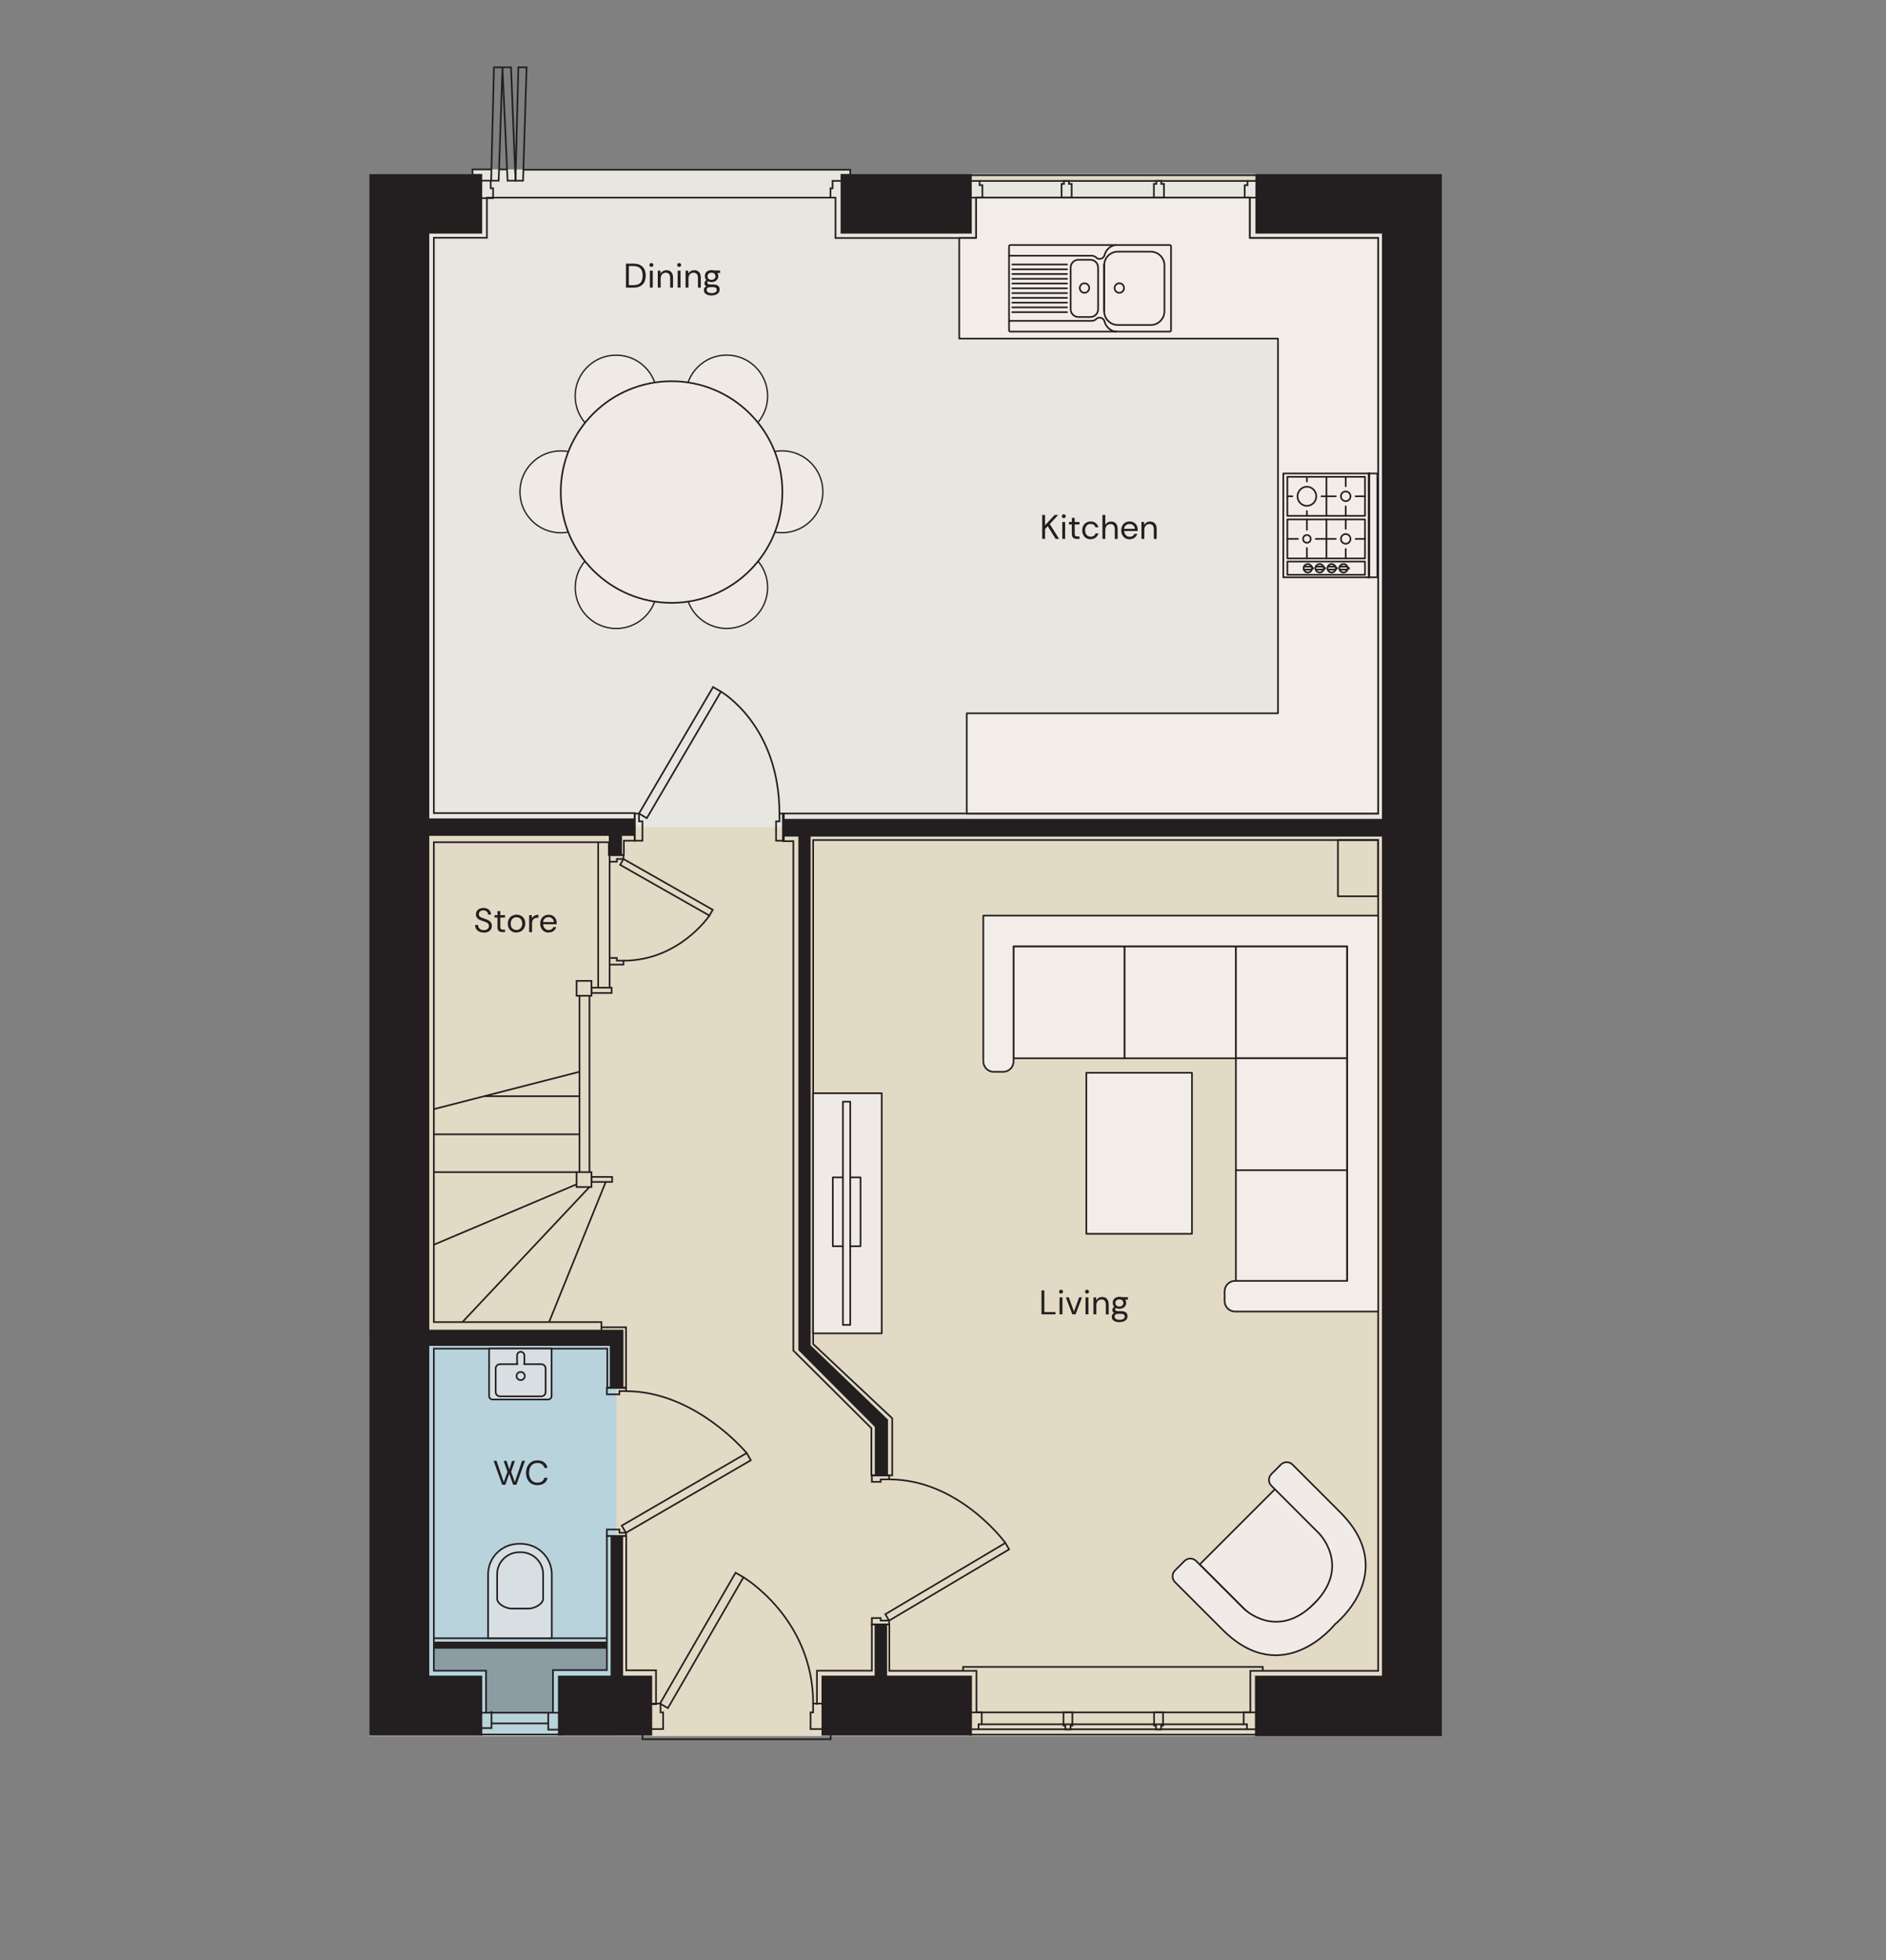 <?xml version="1.0" encoding="UTF-8"?> <svg xmlns="http://www.w3.org/2000/svg" viewBox="0 0 283.73 294.85"><rect x="0" y="0" width="283.73" height="294.85" fill="#808080" stroke="none"/><g id="Rooms"><rect x="55.55" y="26.17" width="161.39" height="235.01" fill="#e2dac5"></rect><rect x="55.55" y="201.34" width="37.19" height="59.75" fill="#b8d3dc"></rect><polygon points="212.92 27.22 127.91 27.22 127.91 25.53 71.09 25.49 71.09 27.22 59.91 27.22 59.91 124.43 212.92 124.43 212.92 27.22" fill="#e7e6e0"></polygon></g><g id="Layer_1"><path d="M151.25,232.11s-6.93-9.56-17.48-9.56" fill="none" stroke="#231f20" stroke-miterlimit="10" stroke-width=".25"></path><path d="M111.84,237.28s10.49,6.18,10.49,19" fill="none" stroke="#231f20" stroke-miterlimit="10" stroke-width=".25"></path><path d="M112.33,218.59s-7.68-9.31-18.16-9.31" fill="none" stroke="#231f20" stroke-miterlimit="10" stroke-width=".25"></path><path d="M106.72,137.74s-4.53,6.78-12.93,6.78" fill="none" stroke="#231f20" stroke-miterlimit="10" stroke-width=".25"></path><path d="M108.47,104.05s8.79,5.03,8.79,18.35" fill="none" stroke="#231f20" stroke-miterlimit="10" stroke-width=".25"></path></g><g id="Floorplan"><polygon points="207.9 26.17 188.87 26.17 188.87 35.14 207.9 35.14 207.9 123.19 117.92 123.19 117.92 125.85 120.11 125.85 120.11 203.12 131.61 214.66 131.61 221.95 133.59 221.95 133.59 213.56 121.95 202.38 121.95 125.85 207.9 125.85 207.9 252.09 188.8 252.09 188.8 261.18 207.9 261.18 216.94 261.18 216.94 252.09 216.94 35.14 216.94 26.17 207.9 26.17" fill="#231f20"></polygon><rect x="126.46" y="26.17" width="19.73" height="8.97" fill="#231f20"></rect><polygon points="64.58 202.47 91.74 202.47 91.74 208.81 93.79 208.81 93.79 202.47 93.79 200.04 91.74 200.04 64.58 200.04 64.58 125.74 91.59 125.74 91.59 128.64 93.57 128.64 93.57 125.74 95.48 125.74 95.48 123.12 64.58 123.12 64.58 35.14 72.54 35.14 72.54 26.17 64.58 26.17 55.55 26.17 55.55 35.14 55.55 252.08 55.55 261.09 64.58 261.09 72.55 261.09 72.55 252.08 64.58 252.08 64.58 202.47" fill="#231f20"></polygon><polygon points="93.73 231.07 91.86 231.07 91.86 252.08 83.94 252.08 83.94 261.09 98.11 261.09 98.11 252.08 93.73 252.08 93.73 231.07" fill="#231f20"></polygon><polygon points="133.45 244.36 131.58 244.36 131.58 252.08 123.59 252.08 123.59 261.09 146.22 261.09 146.22 252.08 133.45 252.08 133.45 244.36" fill="#231f20"></polygon><line x1="71.98" y1="257.65" x2="84.77" y2="257.65" fill="none" stroke="#231f20" stroke-miterlimit="10" stroke-width=".25"></line><line x1="71.98" y1="260.93" x2="84.77" y2="260.93" fill="none" stroke="#231f20" stroke-miterlimit="10" stroke-width=".25"></line><polyline points="84.44 260.2 82.48 260.2 82.48 257.65" fill="none" stroke="#231f20" stroke-miterlimit="10" stroke-width=".25"></polyline><polyline points="71.98 259.96 73.94 259.96 73.94 257.42" fill="none" stroke="#231f20" stroke-miterlimit="10" stroke-width=".25"></polyline><line x1="73.94" y1="259.26" x2="82.48" y2="259.26" fill="none" stroke="#231f20" stroke-miterlimit="10" stroke-width=".25"></line><polyline points="122.9 256.45 122.9 251.33 131.16 251.33 131.16 244.36 133.79 244.36 133.79 251.35 146.9 251.35 146.9 257.6 188.1 257.6 188.1 251.35 207.33 251.35 207.33 126.37 122.33 126.37 122.33 202.19 134.23 213.37 134.23 221.94 131.09 221.94 131.09 214.85 119.35 203.17 119.35 126.54 117.78 126.54 117.78 122.38 207.33 122.38 207.33 35.81 188.01 35.81 188.01 29.73 146.85 29.73 146.85 35.81 125.69 35.81 125.69 29.73 73.25 29.73 73.25 35.77 65.27 35.77 65.27 122.32 95.48 122.32 95.48 126.47 93.85 126.47 93.85 128.63 91.59 128.63 91.59 126.7 65.27 126.7 65.27 198.89 90.48 198.89 90.48 200.98" fill="none" stroke="#231f20" stroke-miterlimit="10" stroke-width=".25"></polyline><polyline points="97.28 256.37 98.69 256.37 98.69 251.27 94.21 251.27 94.21 231.07 91.3 231.07 91.3 251.24 83.19 251.24 83.19 257.6" fill="none" stroke="#231f20" stroke-miterlimit="10" stroke-width=".25"></polyline><polyline points="73.12 257.65 73.12 251.33 65.27 251.33 65.27 202.88 91.36 202.88 91.36 208.76 94.18 208.76 94.18 199.67 90.48 199.67" fill="none" stroke="#231f20" stroke-miterlimit="10" stroke-width=".25"></polyline><polygon points="144.31 35.81 144.31 50.94 192.26 50.94 192.26 107.31 145.44 107.31 145.44 122.38 207.33 122.38 207.33 35.81 188.01 35.81 188.01 29.73 146.85 29.73 146.85 35.81 144.31 35.81" fill="#f3ede8" stroke="#231f20" stroke-linecap="round" stroke-linejoin="round" stroke-width=".25"></polygon><line x1="91.3" y1="246.45" x2="65.27" y2="246.45" fill="none" stroke="#231f20" stroke-miterlimit="10" stroke-width=".25"></line><polyline points="189.97 251.35 189.97 250.76 144.89 250.76 144.89 251.35" fill="none" stroke="#231f20" stroke-miterlimit="10" stroke-width=".25"></polyline><line x1="189.12" y1="260.95" x2="145.8" y2="260.95" fill="none" stroke="#231f20" stroke-miterlimit="10" stroke-width=".25"></line><polyline points="145.86 260.14 147.21 260.14 147.21 259.39 147.69 259.39 147.69 257.6 145.67 257.6" fill="none" stroke="#231f20" stroke-miterlimit="10" stroke-width=".25"></polyline><polyline points="188.93 260.14 187.59 260.14 187.59 259.39 187.1 259.39 187.1 257.6 189.12 257.6" fill="none" stroke="#231f20" stroke-miterlimit="10" stroke-width=".25"></polyline><polygon points="174.97 257.6 173.62 257.6 173.62 259.59 173.91 259.59 173.91 260.16 174.68 260.16 174.68 259.59 174.97 259.59 174.97 257.6" fill="none" stroke="#231f20" stroke-miterlimit="10" stroke-width=".25"></polygon><polygon points="161.33 257.6 159.99 257.6 159.99 259.59 160.27 259.59 160.27 260.16 161.05 260.16 161.05 259.59 161.33 259.59 161.33 257.6" fill="none" stroke="#231f20" stroke-miterlimit="10" stroke-width=".25"></polygon><line x1="187.1" y1="259.39" x2="147.69" y2="259.39" fill="none" stroke="#231f20" stroke-miterlimit="10" stroke-width=".25"></line><line x1="187.59" y1="260.14" x2="147.21" y2="260.14" fill="none" stroke="#231f20" stroke-miterlimit="10" stroke-width=".25"></line><polygon points="131.16 244.36 131.16 243.41 132.49 243.41 132.49 243.79 133.76 243.79 133.76 244.36 131.16 244.36" fill="none" stroke="#231f20" stroke-miterlimit="10" stroke-width=".25"></polygon><polygon points="131.16 221.97 131.16 222.92 132.49 222.92 132.49 222.55 133.76 222.55 133.76 221.97 131.16 221.97" fill="none" stroke="#231f20" stroke-miterlimit="10" stroke-width=".25"></polygon><rect x="132.01" y="237.39" width="21" height="1.12" transform="translate(-101.52 106.11) rotate(-30.7)" fill="none" stroke="#231f20" stroke-miterlimit="10" stroke-width=".25"></rect><polygon points="91.3 231.07 91.3 230.09 93.18 230.09 93.18 230.58 94.18 230.58 94.18 231.07 91.3 231.07" fill="none" stroke="#231f20" stroke-miterlimit="10" stroke-width=".25"></polygon><polygon points="91.3 208.78 91.3 209.76 93.18 209.76 93.18 209.27 94.18 209.27 94.18 208.78 91.3 208.78" fill="none" stroke="#231f20" stroke-miterlimit="10" stroke-width=".25"></polygon><rect x="92.39" y="223.96" width="21.73" height="1.25" transform="translate(-98.84 82.25) rotate(-30.15)" fill="none" stroke="#231f20" stroke-miterlimit="10" stroke-width=".25"></rect><polyline points="124.08 260.11 121.94 260.11 121.94 257.6 122.32 257.6 122.32 256.28 123.78 256.28" fill="none" stroke="#231f20" stroke-miterlimit="10" stroke-width=".25"></polyline><polyline points="97.62 260.11 99.76 260.11 99.76 257.6 99.37 257.6 99.37 256.28 97.91 256.28" fill="none" stroke="#231f20" stroke-miterlimit="10" stroke-width=".25"></polyline><rect x="104.87" y="235.41" width="1.37" height="22.73" transform="translate(137.59 -19.71) rotate(30.01)" fill="none" stroke="#231f20" stroke-miterlimit="10" stroke-width=".25"></rect><rect x="86.74" y="176.33" width="2.24" height="2.24" fill="none" stroke="#231f20" stroke-miterlimit="10" stroke-width=".25"></rect><rect x="86.74" y="147.56" width="2.24" height="2.24" fill="none" stroke="#231f20" stroke-miterlimit="10" stroke-width=".25"></rect><rect x="88.99" y="148.58" width="3.02" height=".8" fill="none" stroke="#231f20" stroke-miterlimit="10" stroke-width=".25"></rect><line x1="87.18" y1="149.8" x2="87.18" y2="176.33" fill="none" stroke="#231f20" stroke-miterlimit="10" stroke-width=".25"></line><line x1="88.68" y1="176.33" x2="88.68" y2="149.8" fill="none" stroke="#231f20" stroke-miterlimit="10" stroke-width=".25"></line><line x1="87.18" y1="161.23" x2="65.27" y2="166.85" fill="none" stroke="#231f20" stroke-miterlimit="10" stroke-width=".25"></line><path d="M72.82,164.91c.26,0,14.36,0,14.36,0" fill="none" stroke="#231f20" stroke-miterlimit="10" stroke-width=".25"></path><line x1="65.27" y1="170.64" x2="87.18" y2="170.64" fill="none" stroke="#231f20" stroke-miterlimit="10" stroke-width=".25"></line><line x1="86.74" y1="176.33" x2="65.27" y2="176.33" fill="none" stroke="#231f20" stroke-miterlimit="10" stroke-width=".25"></line><line x1="65.27" y1="187.25" x2="86.74" y2="178.16" fill="none" stroke="#231f20" stroke-miterlimit="10" stroke-width=".25"></line><line x1="69.56" y1="198.89" x2="88.68" y2="178.57" fill="none" stroke="#231f20" stroke-miterlimit="10" stroke-width=".25"></line><rect x="88.99" y="177.05" width="3.1" height=".75" fill="none" stroke="#231f20" stroke-miterlimit="10" stroke-width=".25"></rect><line x1="91.13" y1="177.8" x2="82.6" y2="198.89" fill="none" stroke="#231f20" stroke-miterlimit="10" stroke-width=".25"></line><line x1="91.71" y1="148.68" x2="91.71" y2="126.7" fill="none" stroke="#231f20" stroke-miterlimit="10" stroke-width=".25"></line><line x1="89.99" y1="148.58" x2="89.99" y2="126.7" fill="none" stroke="#231f20" stroke-miterlimit="10" stroke-width=".25"></line><polyline points="91.71 129.63 92.8 129.63 92.8 129.22 93.79 129.22 93.79 128.63 91.71 128.63" fill="none" stroke="#231f20" stroke-miterlimit="10" stroke-width=".25"></polyline><polyline points="91.71 144.11 92.8 144.11 92.8 144.52 93.79 144.52 93.79 145.11 91.71 145.11" fill="none" stroke="#231f20" stroke-miterlimit="10" stroke-width=".25"></polyline><rect x="92.53" y="132.98" width="15.45" height="1.01" transform="translate(79.08 -32.11) rotate(29.62)" fill="none" stroke="#231f20" stroke-miterlimit="10" stroke-width=".25"></rect><polygon points="95.48 126.47 96.65 126.47 96.65 123.56 96.13 123.56 96.13 122.39 95.48 122.39 95.48 126.47" fill="none" stroke="#231f20" stroke-miterlimit="10" stroke-width=".25"></polygon><polygon points="117.92 126.47 116.75 126.47 116.75 123.56 117.26 123.56 117.26 122.39 117.92 122.39 117.92 126.47" fill="none" stroke="#231f20" stroke-miterlimit="10" stroke-width=".25"></polygon><rect x="101.61" y="102.19" width="1.37" height="22.06" transform="translate(71.25 -36.18) rotate(30.36)" fill="none" stroke="#231f20" stroke-miterlimit="10" stroke-width=".25"></rect><polygon points="73.89 27.18 75.02 27.18 75.59 10.13 74.31 10.13 73.89 27.18" fill="none" stroke="#231f20" stroke-miterlimit="10" stroke-width=".25"></polygon><polygon points="75.59 10.13 76.36 27.18 77.55 27.18 76.88 10.13 75.59 10.13" fill="none" stroke="#231f20" stroke-miterlimit="10" stroke-width=".25"></polygon><polygon points="77.55 27.18 78.69 27.18 79.22 10.13 77.98 10.13 77.55 27.18" fill="none" stroke="#231f20" stroke-miterlimit="10" stroke-width=".25"></polygon><polyline points="73.93 25.49 71.09 25.49 71.09 26.98" fill="none" stroke="#231f20" stroke-miterlimit="10" stroke-width=".25"></polyline><polyline points="72.43 29.81 74.18 29.81 74.18 28.32 73.82 28.32 73.82 27.18 72.34 27.18" fill="none" stroke="#231f20" stroke-miterlimit="10" stroke-width=".25"></polyline><polyline points="124.94 29.73 124.94 28.33 125.25 28.33 125.25 27.21 126.84 27.21" fill="none" stroke="#231f20" stroke-miterlimit="10" stroke-width=".25"></polyline><path d="M127.91,26.51v-.97h-49.16" fill="none" stroke="#231f20" stroke-miterlimit="10" stroke-width=".25"></path><line x1="76.28" y1="25.49" x2="75.07" y2="25.49" fill="none" stroke="#231f20" stroke-miterlimit="10" stroke-width=".25"></line><line x1="145.96" y1="26.36" x2="189.28" y2="26.36" fill="none" stroke="#231f20" stroke-miterlimit="10" stroke-width=".25"></line><polyline points="145.96 27.22 147.37 27.22 147.37 27.86 147.79 27.86 147.79 29.73 145.65 29.73" fill="none" stroke="#231f20" stroke-miterlimit="10" stroke-width=".25"></polyline><polyline points="189.08 27.22 187.67 27.22 187.67 27.86 187.25 27.86 187.25 29.73 189.39 29.73" fill="none" stroke="#231f20" stroke-miterlimit="10" stroke-width=".25"></polyline><polygon points="174.7 27.66 174.7 27.22 173.96 27.22 173.96 27.66 173.59 27.66 173.59 29.73 175.11 29.73 175.11 27.66 174.7 27.66" fill="none" stroke="#231f20" stroke-miterlimit="10" stroke-width=".25"></polygon><polygon points="160.81 27.66 160.81 27.22 160.07 27.22 160.07 27.66 159.7 27.66 159.7 29.73 161.22 29.73 161.22 27.66 160.81 27.66" fill="none" stroke="#231f20" stroke-miterlimit="10" stroke-width=".25"></polygon><line x1="147.37" y1="27.22" x2="187.67" y2="27.22" fill="none" stroke="#231f20" stroke-miterlimit="10" stroke-width=".25"></line><polyline points="96.66 260.2 96.66 261.64 124.97 261.64 124.97 259.96" fill="none" stroke="#231f20" stroke-miterlimit="10" stroke-width=".25"></polyline><path d="M75.55,223.36l-1.29-3.6h.44l1.09,3.2.55-1.56-.57-1.63h.44l.41,1.28.41-1.28h.44l-.57,1.63.55,1.56,1.09-3.2h.44l-1.29,3.6h-.49l-.59-1.64-.59,1.64h-.49Z" fill="#231f20"></path><path d="M80.86,223.42c-.36,0-.67-.08-.93-.24-.26-.16-.45-.38-.59-.67s-.2-.6-.2-.95.07-.67.2-.95.33-.5.58-.67c.26-.16.57-.25.94-.25.41,0,.75.1,1.01.3s.42.47.5.83h-.48c-.05-.22-.17-.4-.34-.54-.17-.13-.4-.2-.69-.2s-.52.07-.71.2c-.19.13-.33.31-.42.53-.09.22-.14.47-.14.75s.05.54.15.76c.1.22.24.4.43.53.19.13.42.19.7.19s.52-.07.69-.2c.17-.13.28-.31.34-.53h.48c-.07.35-.24.62-.5.81s-.59.29-1.01.29Z" fill="#231f20"></path><path d="M156.68,197.72v-3.6h.43v3.26h1.68v.34h-2.11Z" fill="#231f20"></path><path d="M159.62,194.6c-.09,0-.16-.03-.21-.08s-.08-.13-.08-.21.03-.15.08-.21c.06-.05.13-.08.21-.08s.15.03.21.08c.06.06.09.12.09.21s-.03.16-.09.21c-.06.06-.13.08-.21.08ZM159.4,197.72v-2.55h.43v2.55h-.43Z" fill="#231f20"></path><path d="M161.32,197.72l-.97-2.55h.45l.77,2.14.77-2.14h.44l-.97,2.55h-.5Z" fill="#231f20"></path><path d="M163.53,194.6c-.09,0-.16-.03-.21-.08s-.08-.13-.08-.21.03-.15.08-.21c.06-.05.13-.08.21-.08s.15.03.21.08c.06.06.09.12.09.21s-.03.16-.09.21-.13.08-.21.08ZM163.31,197.72v-2.55h.43v2.55h-.43Z" fill="#231f20"></path><path d="M164.5,197.72v-2.55h.39l.03.46c.08-.16.2-.29.35-.38.15-.09.33-.14.53-.14.3,0,.54.09.72.28s.27.47.27.85v1.49h-.43v-1.45c0-.26-.05-.46-.17-.6-.11-.13-.27-.2-.49-.2s-.4.08-.55.24c-.15.16-.22.39-.22.68v1.32h-.43Z" fill="#231f20"></path><path d="M168.46,198.91c-.2,0-.4-.03-.58-.08-.18-.05-.33-.14-.45-.26-.11-.12-.17-.28-.17-.49,0-.14.03-.26.1-.35s.15-.16.26-.21c-.08-.05-.15-.11-.2-.18-.05-.07-.08-.15-.08-.25,0-.21.09-.37.28-.5-.07-.08-.12-.17-.16-.27-.04-.1-.06-.21-.06-.33,0-.19.04-.35.13-.49.09-.14.21-.24.36-.31s.33-.11.52-.11c.14,0,.28.02.41.06h.87v.37h-.4c.04.07.08.14.1.22.02.08.03.17.03.25,0,.2-.05.36-.14.49s-.21.24-.37.31-.32.11-.51.11c-.1,0-.18-.01-.26-.03s-.16-.05-.24-.09c-.09.04-.13.11-.13.21,0,.17.14.26.43.26h.43c.19,0,.36.03.51.07.15.05.26.13.35.24s.13.26.13.46-.05.36-.16.49c-.11.13-.25.23-.43.29-.17.07-.36.1-.56.1ZM168.45,198.55c.21,0,.38-.04.53-.12.14-.08.22-.19.22-.35,0-.29-.18-.44-.54-.44h-.44c-.17,0-.3.04-.4.11-.1.07-.14.18-.14.33,0,.11.04.2.11.27.07.07.17.12.28.15.12.03.24.05.38.05ZM168.39,196.55c.18,0,.32-.05.44-.15s.17-.23.17-.39-.06-.29-.17-.39c-.11-.1-.26-.15-.44-.15s-.32.05-.43.15c-.11.1-.16.23-.16.39s.05.29.16.39.25.15.43.15Z" fill="#231f20"></path><path d="M72.78,140.29c-.24,0-.46-.04-.66-.13-.2-.09-.35-.22-.47-.39-.12-.17-.17-.38-.17-.62h.45c0,.24.08.43.24.57.16.14.36.21.61.21.22,0,.4-.05.55-.16s.22-.26.22-.45c0-.13-.02-.24-.07-.32-.05-.08-.12-.15-.21-.2-.09-.05-.21-.1-.35-.15s-.31-.1-.5-.17c-.17-.06-.32-.13-.44-.21-.12-.08-.21-.18-.28-.29s-.1-.25-.1-.41c0-.21.05-.39.15-.54.1-.15.24-.26.41-.33.17-.08.36-.12.57-.12s.4.04.57.12.31.19.41.34c.1.15.16.33.16.54h-.45c0-.18-.06-.33-.2-.45-.13-.12-.3-.18-.51-.18-.19,0-.34.04-.47.14-.13.1-.2.25-.2.44,0,.13.03.23.08.3.05.07.15.14.28.19.13.05.31.12.54.2.17.05.31.11.44.17.13.06.24.13.33.21.09.08.16.18.21.29.05.11.07.25.07.41,0,.22-.06.4-.17.55s-.26.26-.44.34-.38.12-.6.12Z" fill="#231f20"></path><path d="M75.59,140.22c-.23,0-.42-.06-.55-.17s-.2-.32-.2-.61v-1.4h-.44v-.37h.44v-.61h.43v.61h.71v.37h-.71v1.4c0,.16.03.27.1.33s.18.08.34.08h.27v.37h-.4Z" fill="#231f20"></path><path d="M77.68,140.29c-.23,0-.45-.05-.64-.16-.2-.11-.35-.26-.47-.46-.12-.2-.17-.44-.17-.73s.06-.51.17-.71.27-.35.47-.46c.2-.11.42-.17.67-.17s.45.05.65.15c.2.1.36.25.48.45s.18.44.18.73c0,.26-.06.49-.17.69-.11.2-.27.36-.47.48-.2.11-.43.17-.69.17ZM77.68,139.91c.17,0,.32-.04.45-.12.13-.08.24-.19.32-.34.08-.14.12-.31.12-.51s-.04-.35-.1-.49c-.07-.14-.17-.26-.3-.34-.13-.08-.29-.12-.47-.12s-.35.04-.48.13c-.13.08-.23.2-.29.34-.07.14-.1.3-.1.48,0,.23.04.41.12.55.08.14.19.25.32.31.13.07.27.1.41.1Z" fill="#231f20"></path><path d="M79.61,140.22v-2.55h.39l.04.49c.08-.17.2-.3.36-.4s.36-.15.6-.15v.45h-.12c-.28,0-.49.08-.63.23-.14.15-.21.37-.21.65v1.29h-.43Z" fill="#231f20"></path><path d="M82.53,140.29c-.24,0-.45-.05-.64-.16-.19-.11-.34-.27-.45-.47-.11-.2-.17-.44-.17-.71s.05-.5.16-.7c.1-.2.25-.36.44-.47.19-.11.41-.17.67-.17.24,0,.45.05.63.16.18.11.32.25.42.43.1.18.15.38.15.6v.11s0,.07,0,.13h-2.03c0,.17.05.32.12.45.07.13.17.24.29.31.12.08.26.11.42.11.18,0,.33-.04.45-.12.12-.08.21-.19.26-.33h.43c-.04.16-.12.3-.22.42-.1.12-.23.22-.38.29-.15.07-.33.11-.53.11ZM81.7,138.71h1.61c-.01-.23-.09-.41-.24-.54-.15-.13-.33-.2-.54-.2s-.39.06-.55.19c-.16.12-.25.31-.28.55Z" fill="#231f20"></path><path d="M94.17,43.26v-3.6h1.11c.42,0,.77.07,1.05.22.27.15.47.35.61.62.13.27.2.59.2.97s-.07.69-.2.96c-.13.27-.33.47-.61.62-.27.14-.62.22-1.05.22h-1.11ZM94.6,42.9h.66c.34,0,.62-.06.83-.17.21-.11.36-.27.45-.49.09-.21.14-.47.14-.77,0-.49-.11-.85-.34-1.09-.23-.24-.58-.36-1.08-.36h-.66v2.88Z" fill="#231f20"></path><path d="M97.99,40.15c-.09,0-.16-.03-.21-.08s-.08-.13-.08-.21.03-.15.08-.21c.06-.05.13-.08.21-.08s.15.03.21.08c.06.06.09.12.09.21s-.03.16-.09.21c-.06.06-.13.08-.21.08ZM97.77,43.26v-2.55h.43v2.55h-.43Z" fill="#231f20"></path><path d="M98.96,43.26v-2.55h.39l.03.46c.08-.16.2-.29.36-.38.15-.09.33-.14.52-.14.3,0,.54.09.72.28.18.18.27.47.27.85v1.49h-.43v-1.45c0-.26-.06-.46-.17-.6-.11-.13-.27-.2-.49-.2s-.4.08-.55.24c-.15.16-.22.39-.22.68v1.32h-.43Z" fill="#231f20"></path><path d="M102.17,40.15c-.09,0-.16-.03-.21-.08s-.08-.13-.08-.21.03-.15.08-.21c.06-.05.13-.08.21-.08s.15.03.21.08c.06.06.09.12.09.21s-.03.16-.09.21-.13.08-.21.08ZM101.95,43.26v-2.55h.43v2.55h-.43Z" fill="#231f20"></path><path d="M103.14,43.26v-2.55h.39l.03.46c.08-.16.2-.29.35-.38.15-.09.33-.14.53-.14.3,0,.54.09.72.28s.27.47.27.85v1.49h-.43v-1.45c0-.26-.05-.46-.17-.6-.11-.13-.27-.2-.49-.2s-.4.08-.55.24c-.15.16-.22.39-.22.68v1.32h-.43Z" fill="#231f20"></path><path d="M107.1,44.46c-.2,0-.4-.03-.58-.08-.19-.05-.33-.14-.45-.26-.12-.12-.17-.28-.17-.49,0-.14.03-.26.1-.35.07-.09.15-.16.26-.21-.08-.05-.15-.11-.2-.18-.05-.07-.08-.15-.08-.25,0-.21.09-.37.28-.5-.07-.08-.12-.17-.16-.27s-.06-.21-.06-.33c0-.19.04-.35.13-.49.09-.14.21-.24.36-.31.15-.07.33-.11.52-.11.14,0,.28.02.41.06h.87v.37h-.4c.04.07.08.14.1.22.02.08.03.17.03.25,0,.2-.04.36-.14.49s-.21.24-.37.31c-.15.07-.32.11-.51.11-.1,0-.18-.01-.26-.03-.08-.02-.16-.05-.24-.09-.09.04-.13.11-.13.21,0,.17.14.26.43.26h.43c.19,0,.36.03.51.07.15.05.26.13.35.24s.13.26.13.46-.06.36-.17.49c-.11.13-.25.23-.43.29-.17.07-.36.1-.56.1ZM107.09,44.1c.21,0,.38-.04.52-.12.14-.08.22-.19.22-.35,0-.29-.18-.44-.54-.44h-.44c-.17,0-.3.04-.4.11-.1.07-.14.18-.14.33,0,.11.04.2.11.27.07.07.17.12.28.15.12.03.24.05.38.05ZM107.03,42.1c.18,0,.32-.05.44-.15s.17-.23.17-.39-.06-.29-.17-.39c-.11-.1-.26-.15-.44-.15s-.32.05-.43.15c-.11.1-.16.23-.16.39s.05.29.16.39c.1.1.25.15.43.15Z" fill="#231f20"></path><path d="M159.2,77.47l-1.27,1.36,1.4,2.24h-.52l-1.19-1.91-.4.43v1.48h-.43v-3.6h.43v1.55l1.43-1.55h.54Z" fill="#231f20"></path><path d="M160.03,77.95c-.09,0-.16-.03-.21-.08s-.08-.13-.08-.21.03-.15.08-.21c.06-.05.13-.08.21-.08s.15.03.21.08c.06.06.09.12.09.21s-.03.16-.09.21-.13.08-.21.08ZM159.81,81.07v-2.55h.43v2.55h-.43Z" fill="#231f20"></path><path d="M162,81.07c-.23,0-.42-.06-.55-.17s-.2-.32-.2-.61v-1.4h-.44v-.37h.44v-.61h.43v.61h.71v.37h-.71v1.4c0,.16.03.27.1.33s.18.08.34.08h.27v.37h-.4Z" fill="#231f20"></path><path d="M164.09,81.13c-.24,0-.46-.05-.65-.16-.19-.11-.35-.27-.46-.47-.11-.2-.17-.44-.17-.71s.05-.5.16-.7c.11-.2.26-.36.45-.47s.41-.17.66-.17c.3,0,.56.08.76.24.21.16.34.37.39.63h-.44c-.03-.16-.12-.28-.25-.37s-.29-.13-.47-.13-.33.04-.46.13c-.12.09-.22.21-.28.35s-.09.31-.09.48c0,.19.04.36.11.5.07.15.17.26.3.34.13.08.27.12.43.12.18,0,.33-.04.47-.13.13-.09.22-.21.25-.37h.44c-.03.17-.1.32-.21.45-.11.13-.24.23-.4.31-.16.07-.34.11-.54.11Z" fill="#231f20"></path><path d="M165.85,81.07v-3.6h.43v1.49c.09-.16.21-.28.37-.37.16-.09.33-.13.51-.13.29,0,.53.09.71.28.18.18.27.47.27.85v1.49h-.43v-1.45c0-.26-.05-.46-.16-.6-.11-.13-.27-.2-.48-.2-.22,0-.41.08-.56.24-.15.16-.23.39-.23.68v1.32h-.43Z" fill="#231f20"></path><path d="M169.94,81.13c-.24,0-.45-.05-.64-.16-.19-.11-.34-.27-.45-.47-.11-.2-.17-.44-.17-.71s.05-.5.16-.7c.1-.2.25-.36.44-.47.19-.11.41-.17.67-.17.24,0,.45.05.63.16.18.11.32.25.42.43.1.18.15.38.15.6v.11s0,.07,0,.13h-2.03c0,.17.05.32.12.45.07.13.17.24.29.31.12.08.26.11.42.11.18,0,.33-.04.45-.12.12-.08.21-.19.26-.33h.43c-.04.16-.12.3-.22.42-.1.12-.23.22-.38.29-.15.07-.33.11-.53.11ZM169.11,79.56h1.61c-.01-.23-.09-.41-.24-.54-.15-.13-.33-.2-.54-.2s-.39.06-.55.19c-.16.12-.25.31-.28.55Z" fill="#231f20"></path><path d="M171.72,81.07v-2.55h.39l.03.46c.08-.16.2-.29.35-.38.15-.09.33-.14.53-.14.3,0,.54.09.72.28s.27.47.27.85v1.49h-.43v-1.45c0-.26-.05-.46-.17-.6-.11-.13-.27-.2-.49-.2s-.4.08-.55.24c-.15.16-.22.39-.22.68v1.32h-.43Z" fill="#231f20"></path></g><g id="Furniture"><g id="Layer_1-2"><path d="M78.08,232.24h.27c2.57,0,4.66,2.05,4.66,4.58v9.63h-9.58v-9.63c0-2.53,2.08-4.58,4.66-4.58Z" fill="#d8dfe2" stroke="#231f20" stroke-linecap="round" stroke-linejoin="round" stroke-width=".25"></path><path d="M78.13,233.51h.22c1.85,0,3.36,1.48,3.36,3.3v3.68c0,.82-1.32,1.49-2.15,1.49h-2.62c-.83,0-2.15-.67-2.15-1.49v-3.68c0-1.82,1.5-3.3,3.36-3.3h-.01Z" fill="#d8dfe2" stroke="#231f20" stroke-linecap="round" stroke-linejoin="round" stroke-width=".25"></path></g><path d="M82.47,210.53h-8.37c-.28,0-.52-.23-.52-.51v-7.15h9.4v7.15c0,.28-.23.51-.52.51h.01Z" fill="#d8dfe2" stroke="#231f20" stroke-linecap="round" stroke-linejoin="round" stroke-width=".25"></path><path d="M78.34,205.55h0c-.3,0-.55-.24-.55-.54v-1.11c0-.3.24-.54.55-.54h0c.3,0,.55.24.55.54v1.11c0,.3-.24.54-.55.54Z" fill="#d8dfe2" stroke="#231f20" stroke-linecap="round" stroke-linejoin="round" stroke-width=".25"></path><path d="M78.85,205.22h2.57c.37,0,.66.29.66.65v3.54c0,.36-.29.65-.66.65h-6.19c-.37,0-.66-.29-.66-.65v-3.54c0-.36.29-.65.66-.65h2.62" fill="#d8dfe2" stroke="#231f20" stroke-linecap="round" stroke-linejoin="round" stroke-width=".25"></path><path d="M77.71,207c0,.34.27.61.62.61s.62-.27.62-.61-.27-.61-.62-.61-.62.27-.62.61" fill="#d8dfe2" stroke="#231f20" stroke-linecap="round" stroke-linejoin="round" stroke-width=".25"></path><line x1="205.96" y1="71.27" x2="206.02" y2="71.22" fill="none" stroke="#231f20" stroke-linecap="round" stroke-linejoin="round" stroke-width=".25"></line><line x1="206.02" y1="71.22" x2="206.02" y2="71.22" fill="none" stroke="#231f20" stroke-linecap="round" stroke-linejoin="round" stroke-width=".25"></line><line x1="206.02" y1="86.85" x2="206.02" y2="86.85" fill="none" stroke="#231f20" stroke-linecap="round" stroke-linejoin="round" stroke-width=".25"></line><line x1="205.96" y1="86.85" x2="205.96" y2="71.22" fill="none" stroke="#231f20" stroke-linecap="round" stroke-linejoin="round" stroke-width=".25"></line><ellipse cx="202.45" cy="74.66" rx=".72" ry=".73" fill="none" stroke="#231f20" stroke-linecap="round" stroke-linejoin="round" stroke-width=".25"></ellipse><ellipse cx="202.45" cy="81.07" rx=".72" ry=".73" fill="none" stroke="#231f20" stroke-linecap="round" stroke-linejoin="round" stroke-width=".25"></ellipse><ellipse cx="196.61" cy="81.07" rx=".57" ry=".58" fill="none" stroke="#231f20" stroke-linecap="round" stroke-linejoin="round" stroke-width=".25"></ellipse><path d="M196.61,76.1c-.78,0-1.41-.65-1.41-1.44s.64-1.44,1.41-1.44,1.41.65,1.41,1.44-.64,1.44-1.41,1.44Z" fill="none" stroke="#231f20" stroke-linecap="round" stroke-linejoin="round" stroke-width=".25"></path><ellipse cx="196.75" cy="85.49" rx=".63" ry=".64" fill="none" stroke="#231f20" stroke-linecap="round" stroke-linejoin="round" stroke-width=".25"></ellipse><line x1="197.33" y1="85.69" x2="196.14" y2="85.69" fill="none" stroke="#231f20" stroke-linecap="round" stroke-linejoin="round" stroke-width=".25"></line><line x1="196.17" y1="85.24" x2="197.32" y2="85.24" fill="none" stroke="#231f20" stroke-linecap="round" stroke-linejoin="round" stroke-width=".25"></line><circle cx="197.52" cy="85.48" r=".08" fill="none" stroke="#231f20" stroke-linecap="round" stroke-linejoin="round" stroke-width=".25"></circle><ellipse cx="198.53" cy="85.49" rx=".63" ry=".64" fill="none" stroke="#231f20" stroke-linecap="round" stroke-linejoin="round" stroke-width=".25"></ellipse><line x1="199.13" y1="85.69" x2="197.94" y2="85.69" fill="none" stroke="#231f20" stroke-linecap="round" stroke-linejoin="round" stroke-width=".25"></line><line x1="197.96" y1="85.24" x2="199.11" y2="85.24" fill="none" stroke="#231f20" stroke-linecap="round" stroke-linejoin="round" stroke-width=".25"></line><circle cx="199.3" cy="85.48" r=".08" fill="none" stroke="#231f20" stroke-linecap="round" stroke-linejoin="round" stroke-width=".25"></circle><ellipse cx="200.33" cy="85.49" rx=".63" ry=".64" fill="none" stroke="#231f20" stroke-linecap="round" stroke-linejoin="round" stroke-width=".25"></ellipse><line x1="200.92" y1="85.69" x2="199.73" y2="85.69" fill="none" stroke="#231f20" stroke-linecap="round" stroke-linejoin="round" stroke-width=".25"></line><line x1="199.75" y1="85.24" x2="200.9" y2="85.24" fill="none" stroke="#231f20" stroke-linecap="round" stroke-linejoin="round" stroke-width=".25"></line><circle cx="201.09" cy="85.48" r=".08" fill="none" stroke="#231f20" stroke-linecap="round" stroke-linejoin="round" stroke-width=".25"></circle><ellipse cx="202.12" cy="85.49" rx=".63" ry=".64" fill="none" stroke="#231f20" stroke-linecap="round" stroke-linejoin="round" stroke-width=".25"></ellipse><line x1="202.71" y1="85.69" x2="201.52" y2="85.69" fill="none" stroke="#231f20" stroke-linecap="round" stroke-linejoin="round" stroke-width=".25"></line><line x1="201.55" y1="85.24" x2="202.69" y2="85.24" fill="none" stroke="#231f20" stroke-linecap="round" stroke-linejoin="round" stroke-width=".25"></line><circle cx="202.89" cy="85.48" r=".08" fill="none" stroke="#231f20" stroke-linecap="round" stroke-linejoin="round" stroke-width=".25"></circle><rect x="193.06" y="71.22" width="12.94" height="15.63" fill="none" stroke="#231f20" stroke-linecap="round" stroke-linejoin="round" stroke-width=".25"></rect><rect x="193.67" y="71.73" width="11.68" height="5.87" fill="none" stroke="#231f20" stroke-linecap="round" stroke-linejoin="round" stroke-width=".25"></rect><rect x="193.67" y="78.14" width="11.68" height="5.87" fill="none" stroke="#231f20" stroke-linecap="round" stroke-linejoin="round" stroke-width=".25"></rect><rect x="193.67" y="84.48" width="11.68" height="1.99" fill="none" stroke="#231f20" stroke-linecap="round" stroke-linejoin="round" stroke-width=".25"></rect><line x1="199.55" y1="71.73" x2="199.55" y2="77.6" fill="none" stroke="#231f20" stroke-linecap="round" stroke-linejoin="round" stroke-width=".25"></line><line x1="199.55" y1="78.14" x2="199.55" y2="84.01" fill="none" stroke="#231f20" stroke-linecap="round" stroke-linejoin="round" stroke-width=".25"></line><line x1="194.43" y1="74.66" x2="193.68" y2="74.66" fill="none" stroke="#231f20" stroke-linecap="round" stroke-linejoin="round" stroke-width=".25"></line><line x1="196.61" y1="72.44" x2="196.61" y2="71.73" fill="none" stroke="#231f20" stroke-linecap="round" stroke-linejoin="round" stroke-width=".25"></line><line x1="196.61" y1="76.88" x2="196.61" y2="77.6" fill="none" stroke="#231f20" stroke-linecap="round" stroke-linejoin="round" stroke-width=".25"></line><line x1="202.45" y1="73.15" x2="202.45" y2="71.73" fill="none" stroke="#231f20" stroke-linecap="round" stroke-linejoin="round" stroke-width=".25"></line><line x1="202.45" y1="76.18" x2="202.45" y2="77.6" fill="none" stroke="#231f20" stroke-linecap="round" stroke-linejoin="round" stroke-width=".25"></line><line x1="203.94" y1="74.66" x2="205.36" y2="74.66" fill="none" stroke="#231f20" stroke-linecap="round" stroke-linejoin="round" stroke-width=".25"></line><polyline points="200.96 74.66 199.55 74.66 198.8 74.66" fill="none" stroke="#231f20" stroke-linecap="round" stroke-linejoin="round" stroke-width=".25"></polyline><line x1="196.61" y1="82.44" x2="196.61" y2="84.01" fill="none" stroke="#231f20" stroke-linecap="round" stroke-linejoin="round" stroke-width=".25"></line><line x1="196.61" y1="79.7" x2="196.61" y2="78.19" fill="none" stroke="#231f20" stroke-linecap="round" stroke-linejoin="round" stroke-width=".25"></line><line x1="195.27" y1="81.07" x2="193.67" y2="81.07" fill="none" stroke="#231f20" stroke-linecap="round" stroke-linejoin="round" stroke-width=".25"></line><path d="M200.96,81.07s-1.51,0-1.45,0h-1.57" fill="none" stroke="#231f20" stroke-linecap="round" stroke-linejoin="round" stroke-width=".25"></path><line x1="203.94" y1="81.07" x2="205.36" y2="81.07" fill="none" stroke="#231f20" stroke-linecap="round" stroke-linejoin="round" stroke-width=".25"></line><line x1="202.45" y1="79.56" x2="202.45" y2="78.14" fill="none" stroke="#231f20" stroke-linecap="round" stroke-linejoin="round" stroke-width=".25"></line><line x1="202.45" y1="82.59" x2="202.45" y2="84.01" fill="none" stroke="#231f20" stroke-linecap="round" stroke-linejoin="round" stroke-width=".25"></line><rect x="205.91" y="71.22" width="1.3" height="15.63" fill="none" stroke="#231f20" stroke-linecap="round" stroke-linejoin="round" stroke-width=".25"></rect><line x1="166.11" y1="39.79" x2="166.11" y2="39.79" fill="none" stroke="#231f20" stroke-linecap="round" stroke-linejoin="round" stroke-width=".25"></line><polyline points="166.11 39.79 166.11 39.9 166.11 39.95 166.11 46.74" fill="none" stroke="#231f20" stroke-linecap="round" stroke-linejoin="round" stroke-width=".25"></polyline><line x1="152.29" y1="46.96" x2="160.53" y2="46.96" fill="none" stroke="#231f20" stroke-linecap="round" stroke-linejoin="round" stroke-width=".25"></line><line x1="152.29" y1="46.24" x2="160.53" y2="46.24" fill="none" stroke="#231f20" stroke-linecap="round" stroke-linejoin="round" stroke-width=".25"></line><line x1="152.29" y1="45.53" x2="160.53" y2="45.53" fill="none" stroke="#231f20" stroke-linecap="round" stroke-linejoin="round" stroke-width=".25"></line><line x1="152.29" y1="44.81" x2="160.53" y2="44.81" fill="none" stroke="#231f20" stroke-linecap="round" stroke-linejoin="round" stroke-width=".25"></line><line x1="152.29" y1="44.09" x2="160.53" y2="44.09" fill="none" stroke="#231f20" stroke-linecap="round" stroke-linejoin="round" stroke-width=".25"></line><line x1="152.29" y1="43.37" x2="160.53" y2="43.37" fill="none" stroke="#231f20" stroke-linecap="round" stroke-linejoin="round" stroke-width=".25"></line><line x1="152.29" y1="42.65" x2="160.53" y2="42.65" fill="none" stroke="#231f20" stroke-linecap="round" stroke-linejoin="round" stroke-width=".25"></line><line x1="152.29" y1="41.94" x2="160.53" y2="41.94" fill="none" stroke="#231f20" stroke-linecap="round" stroke-linejoin="round" stroke-width=".25"></line><line x1="152.29" y1="41.22" x2="160.53" y2="41.22" fill="none" stroke="#231f20" stroke-linecap="round" stroke-linejoin="round" stroke-width=".25"></line><line x1="152.29" y1="40.51" x2="160.53" y2="40.51" fill="none" stroke="#231f20" stroke-linecap="round" stroke-linejoin="round" stroke-width=".25"></line><line x1="152.29" y1="39.79" x2="160.53" y2="39.79" fill="none" stroke="#231f20" stroke-linecap="round" stroke-linejoin="round" stroke-width=".25"></line><path d="M168.16,37.86h4.97c1.13,0,2.05.93,2.05,2.08v6.87c0,1.15-.92,2.08-2.05,2.08h-4.97c-1.13,0-2.05-.93-2.05-2.08v-6.87c0-1.15.92-2.08,2.05-2.08Z" fill="none" stroke="#231f20" stroke-linecap="round" stroke-linejoin="round" stroke-width=".25"></path><ellipse cx="168.39" cy="43.33" rx=".71" ry=".72" fill="none" stroke="#231f20" stroke-linecap="round" stroke-linejoin="round" stroke-width=".25"></ellipse><ellipse cx="163.15" cy="43.33" rx=".71" ry=".72" fill="none" stroke="#231f20" stroke-linecap="round" stroke-linejoin="round" stroke-width=".25"></ellipse><path d="M162.23,39.08h1.81c.64,0,1.16.52,1.16,1.18v6.25c0,.65-.51,1.18-1.16,1.18h-1.81c-.64,0-1.16-.52-1.16-1.18v-6.25c0-.65.51-1.18,1.16-1.18Z" fill="none" stroke="#231f20" stroke-linecap="round" stroke-linejoin="round" stroke-width=".25"></path><path d="M151.8,38.47h12.48s.43.02.67.31c.25.29,1.07.25,1.23-.44s.88-1.47,1.72-1.47" fill="none" stroke="#231f20" stroke-linecap="round" stroke-linejoin="round" stroke-width=".25"></path><path d="M151.8,48.27h12.48s.43-.02.67-.31c.25-.29,1.07-.25,1.23.44s.88,1.47,1.72,1.47" fill="none" stroke="#231f20" stroke-linecap="round" stroke-linejoin="round" stroke-width=".25"></path><path d="M151.99,49.88h23.99c.1,0,.19-.08.19-.19v-12.64c0-.1-.08-.19-.19-.19h-23.99c-.1,0-.19.08-.19.19v12.64c0,.1.08.19.19.19Z" fill="none" stroke="#231f20" stroke-linecap="round" stroke-linejoin="round" stroke-width=".25"></path><rect x="183.89" y="227.2" width="16.24" height="16.34" transform="translate(494.21 266.04) rotate(135)" fill="#f1ebe7" stroke="#231f20" stroke-linecap="round" stroke-linejoin="round" stroke-width=".25"></rect><path d="M192.69,220.33l-1.42,1.42c-.49.49-.49,1.28,0,1.76l7.16,7.16s4.92,4.93-.74,10.58c-5.65,5.65-10.58.74-10.58.74l-7.16-7.16c-.49-.49-1.28-.49-1.76,0l-1.42,1.42c-.49.49-.49,1.28,0,1.76l7.16,7.16c9.08,9.08,16.88-.8,16.88-.8,0,0,9.89-7.8.8-16.88l-7.16-7.16c-.49-.49-1.28-.49-1.76,0Z" fill="#f1ebe7" stroke="#231f20" stroke-linecap="round" stroke-linejoin="round" stroke-width=".25"></path><rect x="159.25" y="165.55" width="24.23" height="15.89" transform="translate(344.87 2.13) rotate(90)" fill="#f3ede8" stroke="#231f20" stroke-linecap="round" stroke-linejoin="round" stroke-width=".25"></rect><rect x="152.46" y="142.36" width="16.73" height="16.84" fill="#f3ede8" stroke="#231f20" stroke-linecap="round" stroke-linejoin="round" stroke-width=".25"></rect><rect x="169.19" y="142.36" width="16.73" height="16.84" fill="#f3ede8" stroke="#231f20" stroke-linecap="round" stroke-linejoin="round" stroke-width=".25"></rect><rect x="185.93" y="142.36" width="16.73" height="16.84" fill="#f3ede8" stroke="#231f20" stroke-linecap="round" stroke-linejoin="round" stroke-width=".25"></rect><rect x="185.93" y="159.2" width="16.73" height="16.84" fill="#f3ede8" stroke="#231f20" stroke-linecap="round" stroke-linejoin="round" stroke-width=".25"></rect><rect x="185.93" y="176.04" width="16.73" height="16.84" fill="#f3ede8" stroke="#231f20" stroke-linecap="round" stroke-linejoin="round" stroke-width=".25"></rect><path d="M207.33,137.74h-59.4s0,21.92,0,21.92c0,.87.7,1.58,1.56,1.58h1.43c.86,0,1.56-.71,1.56-1.58v-17.3s50.2,0,50.2,0v50.33s-16.89,0-16.89,0c-.86,0-1.56.71-1.56,1.58v1.45c0,.87.7,1.58,1.56,1.58h21.55s0-59.56,0-59.56Z" fill="#f3ede8" stroke="#231f20" stroke-linecap="round" stroke-linejoin="round" stroke-width=".25"></path><rect x="65.27" y="246.96" width="26.03" height="1.06" fill="#231f20"></rect><polygon points="91.3 247.67 65.27 247.67 65.27 251.24 73.15 251.24 73.15 257.6 83.19 257.6 83.19 251.24 91.3 251.24 91.3 247.67" fill="#231f20" opacity=".3"></polygon><rect x="201.28" y="126.37" width="6.05" height="8.46" fill="none" stroke="#231f20" stroke-linecap="round" stroke-linejoin="round" stroke-width=".25"></rect></g><g id="Design"><circle cx="92.69" cy="59.59" r="6.16" fill="#efeae6" stroke="#231f20" stroke-linecap="round" stroke-linejoin="round" stroke-width=".2"></circle><circle cx="109.32" cy="88.38" r="6.16" fill="#efeae6" stroke="#231f20" stroke-linecap="round" stroke-linejoin="round" stroke-width=".2"></circle><circle cx="92.7" cy="88.39" r="6.16" fill="#efeae6" stroke="#231f20" stroke-linecap="round" stroke-linejoin="round" stroke-width=".2"></circle><circle cx="109.32" cy="59.58" r="6.16" fill="#efeae6" stroke="#231f20" stroke-linecap="round" stroke-linejoin="round" stroke-width=".2"></circle><circle cx="117.63" cy="73.98" r="6.16" fill="#efeae6" stroke="#231f20" stroke-linecap="round" stroke-linejoin="round" stroke-width=".2"></circle><circle cx="84.38" cy="73.99" r="6.16" fill="#efeae6" stroke="#231f20" stroke-linecap="round" stroke-linejoin="round" stroke-width=".2"></circle><circle cx="101.03" cy="74.02" r="16.67" fill="#efeae6" stroke="#231f20" stroke-linecap="round" stroke-linejoin="round" stroke-width=".25"></circle><rect x="122.32" y="164.46" width="10.33" height="36.12" transform="translate(254.97 365.04) rotate(180)" fill="#efeae6" stroke="#231f20" stroke-linecap="round" stroke-linejoin="round" stroke-width=".25"></rect><rect x="125.3" y="177.13" width="4.17" height="10.36" transform="translate(254.76 364.61) rotate(180)" fill="#efeae6" stroke="#231f20" stroke-linecap="round" stroke-linejoin="round" stroke-width=".25"></rect><rect x="126.81" y="165.73" width="1.1" height="33.58" transform="translate(254.72 365.04) rotate(180)" fill="#efeae6" stroke="#231f20" stroke-linecap="round" stroke-linejoin="round" stroke-width=".25"></rect></g></svg> 